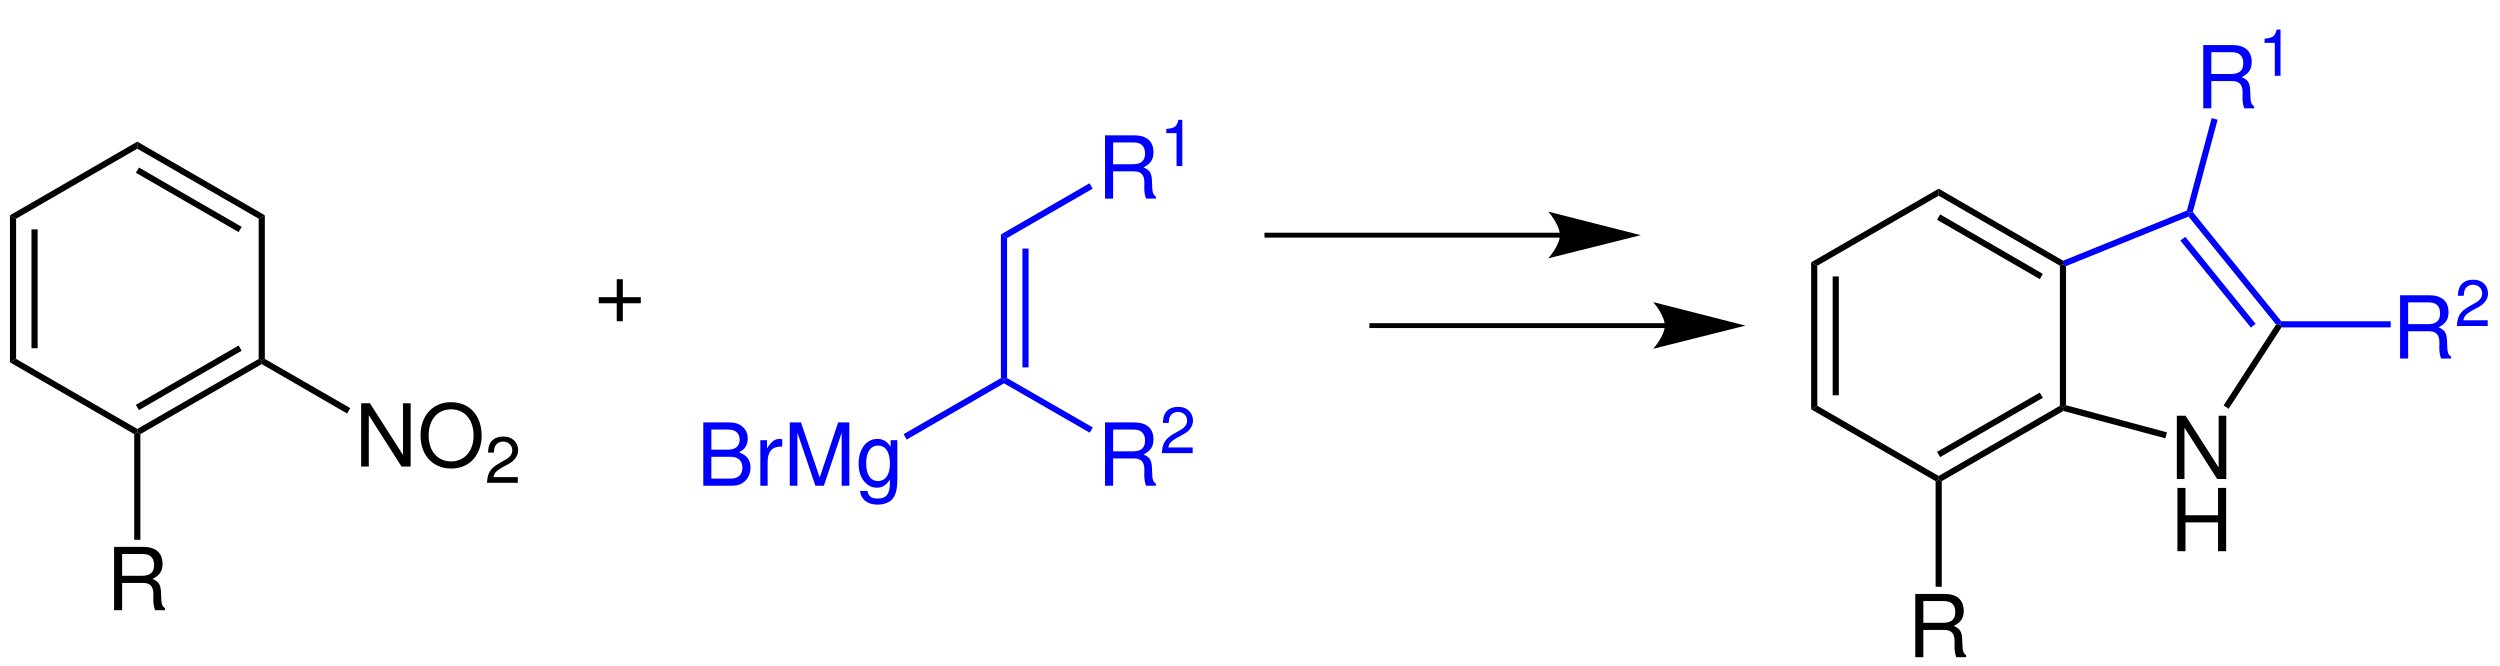 <?xml version="1.0" encoding="UTF-8"?>
<svg width="691pt" version="1.1" xmlns="http://www.w3.org/2000/svg" height="184pt" viewBox="0 0 691 184" xmlns:xlink="http://www.w3.org/1999/xlink">
 <defs>
  <clipPath id="Clip0">
   <path d="M0 0 L691 0 L691 184 L0 184 L0 0 Z" transform="translate(0, 0)"/>
  </clipPath>
 </defs>
 <g id="Hintergrund">
  <g id="Gruppe1" clip-path="url(#Clip0)">
   <path style="fill:#000000; fill-rule:nonzero;stroke:none;" d="M1.7 39.7 L0 40.65 L0 0 L1.7 0.95 L1.7 39.7 Z" transform="translate(2.75, 59.5)"/>
   <path style="fill:#000000; fill-rule:nonzero;stroke:none;" d="M1.7 32.85 L0 32.85 L0 0 L1.7 0 L1.7 32.85 Z" transform="translate(8.7, 63.4)"/>
   <path style="fill:#000000; fill-rule:nonzero;stroke:none;" d="M35.2 19.35 L35.2 20.3 L34.35 20.8 L0 0.95 L1.7 0 L35.2 19.35 Z" transform="translate(2.75, 99.2)"/>
   <path style="fill:#000000; fill-rule:nonzero;stroke:none;" d="M33.55 0 L34.399 0.45 L34.399 1.45 L0.85 20.8 L0 20.3 L0 19.35 L33.55 0 Z" transform="translate(37.95, 99.2)"/>
   <path style="fill:#000000; fill-rule:nonzero;stroke:none;" d="M28.4 0 L29.25 1.45 L0.851 17.85 L0 16.4 L28.4 0 Z" transform="translate(37.55, 95.5)"/>
   <path style="fill:#000000; fill-rule:nonzero;stroke:none;" d="M0 0.95 L1.7 0 L1.7 39.7 L0.85 40.15 L0 39.7 L0 0.95 Z" transform="translate(71.5, 59.5)"/>
   <path style="fill:#000000; fill-rule:nonzero;stroke:none;" d="M0 1.949 L0 0 L35.25 20.35 L33.55 21.3 L0 1.949 Z" transform="translate(37.95, 39.15)"/>
   <path style="fill:#000000; fill-rule:nonzero;stroke:none;" d="M0 1.45 L0.851 0 L29.25 16.4 L28.4 17.851 L0 1.45 Z" transform="translate(37.55, 46.3)"/>
   <path style="fill:#000000; fill-rule:nonzero;stroke:none;" d="M1.7 21.3 L0 20.35 L35.2 0 L35.2 1.949 L1.7 21.3 Z" transform="translate(2.75, 39.15)"/>
   <path style="fill:#000000; fill-rule:evenodd;stroke:none;" d="M11.613 4.965 L6.648 4.965 L6.648 0 L4.969 0 L4.969 4.965 L0 4.965 L0 6.644 L4.969 6.644 L4.969 11.609 L6.648 11.609 L6.648 6.644 L11.613 6.644 L11.613 4.965 Z" transform="translate(165.499, 77.179)"/>
   <path style="fill:#000000; fill-rule:evenodd;stroke:none;" d="M2.23 9.957 L7.992 9.957 C9.98 9.957 10.871 10.918 10.871 13.078 L10.848 14.637 C10.848 15.715 11.039 16.774 11.351 17.492 L14.062 17.492 L14.062 16.942 C13.223 16.363 13.055 15.742 13.004 13.414 C12.98 10.535 12.527 9.672 10.629 8.856 C12.598 7.871 13.391 6.696 13.391 4.68 C13.391 1.656 11.52 0 8.062 0 L0 0 L0 17.492 L2.23 17.492 L2.23 9.957 Z M2.23 7.992 L2.23 1.969 L7.633 1.969 C8.879 1.969 9.598 2.16 10.148 2.641 C10.75 3.145 11.062 3.938 11.062 4.969 C11.062 7.055 10.008 7.992 7.633 7.992 L2.23 7.992 Z" transform="translate(31.53, 151.158)"/>
   <path style="fill:#000000; fill-rule:nonzero;stroke:none;" d="M1.7 29.7 L0 29.7 L0 0.5 L0.851 0 L1.7 0.5 L1.7 29.7 Z" transform="translate(37.1, 119.5)"/>
   <path style="fill:#000000; fill-rule:evenodd;stroke:none;" d="M13.676 0 L11.563 0 L11.563 14.301 L2.422 0 L0 0 L0 17.492 L2.11 17.492 L2.11 3.313 L11.156 17.492 L13.676 17.492 L13.676 0 Z" transform="translate(99.824, 111.458)"/>
   <path style="fill:#000000; fill-rule:evenodd;stroke:none;" d="M8.422 0 C3.41 0 0 3.695 0 9.168 C0 14.66 3.383 18.332 8.45 18.332 C10.582 18.332 12.453 17.684 13.871 16.484 C15.766 14.879 16.895 12.168 16.895 9.312 C16.895 3.672 13.559 0 8.422 0 Z M8.422 1.969 C12.215 1.969 14.66 4.824 14.66 9.262 C14.66 13.488 12.141 16.367 8.45 16.367 C4.703 16.367 2.235 13.488 2.235 9.168 C2.235 4.848 4.703 1.969 8.422 1.969 Z" transform="translate(116.237, 111.169)"/>
   <path style="fill:#000000; fill-rule:evenodd;stroke:none;" d="M8.512 11.215 L1.785 11.215 C1.95 10.172 2.524 9.504 4.094 8.582 L5.899 7.609 C7.684 6.637 8.602 5.32 8.602 3.75 C8.602 2.688 8.168 1.695 7.41 0.992 C6.653 0.324 5.735 0 4.508 0 C2.887 0 1.676 0.559 0.973 1.66 C0.524 2.344 0.325 3.137 0.289 4.438 L1.875 4.438 C1.93 3.57 2.039 3.047 2.254 2.633 C2.668 1.856 3.5 1.387 4.453 1.387 C5.899 1.387 6.981 2.414 6.981 3.785 C6.981 4.797 6.383 5.66 5.246 6.313 L3.59 7.25 C0.918 8.766 0.145 9.973 0 12.785 L8.512 12.785 L8.512 11.215 Z" transform="translate(134.612, 120.665)"/>
   <path style="fill:#000000; fill-rule:nonzero;stroke:none;" d="M24.45 13.6 L23.601 15.1 L0 1.45 L0 0.45 L0.851 0 L24.45 13.6 Z" transform="translate(72.35, 99.2)"/>
   <path style="fill:#0000ff; fill-rule:nonzero;stroke:none;" d="M0 0 L1.7 1 L1.7 39.7 L0.85 40.15 L0 39.7 L0 0 Z" transform="translate(276.65, 64.8)"/>
   <path style="fill:#0000ff; fill-rule:nonzero;stroke:none;" d="M0 0 L1.7 0 L1.7 32.85 L0 32.85 L0 0 Z" transform="translate(282.6, 68.7)"/>
   <path style="fill:#0000ff; fill-rule:evenodd;stroke:none;" d="M0 17.492 L7.894 17.492 C9.551 17.492 10.773 17.035 11.711 16.027 C12.574 15.117 13.054 13.867 13.054 12.5 C13.054 10.39 12.093 9.117 9.863 8.254 C11.468 7.512 12.285 6.238 12.285 4.441 C12.285 3.144 11.804 2.039 10.894 1.222 C9.957 0.383 8.781 0 7.101 0 L0 0 L0 17.492 Z M2.23 7.535 L2.23 1.969 L6.551 1.969 C7.801 1.969 8.496 2.137 9.093 2.594 C9.718 3.07 10.054 3.793 10.054 4.75 C10.054 5.711 9.718 6.43 9.093 6.91 C8.496 7.367 7.801 7.535 6.551 7.535 L2.23 7.535 Z M2.23 15.523 L2.23 9.504 L7.679 9.504 C9.644 9.504 10.82 10.629 10.82 12.527 C10.82 14.398 9.644 15.523 7.679 15.523 L2.23 15.523 Z" transform="translate(194.387, 116.758)"/>
   <path style="fill:#0000ff; fill-rule:evenodd;stroke:none;" d="M0 0.36 L0 12.934 L2.016 12.934 L2.016 6.407 C2.039 3.383 3.285 2.039 6.047 2.114 L6.047 0.075 C5.711 0.024 5.52 0 5.278 0 C3.981 0 3 0.77 1.848 2.641 L1.848 0.36 L0 0.36 Z" transform="translate(210.156, 121.316)"/>
   <path style="fill:#0000ff; fill-rule:evenodd;stroke:none;" d="M9.43 17.492 L14.348 2.832 L14.348 17.492 L16.457 17.492 L16.457 0 L13.363 0 L8.277 15.238 L3.094 0 L0 0 L0 17.492 L2.109 17.492 L2.109 2.832 L7.078 17.492 L9.43 17.492 Z" transform="translate(218.292, 116.758)"/>
   <path style="fill:#0000ff; fill-rule:evenodd;stroke:none;" d="M8.856 0.36 L8.856 2.184 C7.848 0.672 6.742 0 5.16 0 C2.114 0 0 2.832 0 6.864 C0 8.977 0.504 10.512 1.582 11.782 C2.52 12.887 3.719 13.485 5.016 13.485 C6.528 13.485 7.606 12.813 8.66 11.231 L8.66 11.879 C8.66 15.239 7.727 16.485 5.231 16.485 C3.528 16.485 2.641 15.813 2.449 14.375 L0.407 14.375 C0.602 16.7 2.449 18.164 5.184 18.164 C7.032 18.164 8.567 17.563 9.383 16.559 C10.34 15.383 10.699 13.821 10.699 10.872 L10.699 0.36 L8.856 0.36 Z M5.352 1.848 C7.461 1.848 8.66 3.625 8.66 6.817 C8.66 9.864 7.438 11.637 5.352 11.637 C3.285 11.637 2.086 9.84 2.086 6.743 C2.086 3.672 3.285 1.848 5.352 1.848 Z" transform="translate(237.322, 121.316)"/>
   <path style="fill:#0000ff; fill-rule:nonzero;stroke:none;" d="M0.85 17 L0 15.5 L26.9 0 L27.75 0.45 L27.75 1.45 L0.85 17 Z" transform="translate(249.75, 104.5)"/>
   <path style="fill:#0000ff; fill-rule:evenodd;stroke:none;" d="M2.23 9.957 L7.992 9.957 C9.98 9.957 10.871 10.918 10.871 13.078 L10.847 14.637 C10.847 15.715 11.039 16.773 11.351 17.492 L14.062 17.492 L14.062 16.941 C13.222 16.363 13.054 15.742 13.004 13.414 C12.98 10.535 12.527 9.672 10.629 8.855 C12.597 7.871 13.39 6.695 13.39 4.68 C13.39 1.656 11.519 0 8.062 0 L0 0 L0 17.492 L2.23 17.492 L2.23 9.957 Z M2.23 7.992 L2.23 1.969 L7.632 1.969 C8.879 1.969 9.597 2.16 10.148 2.64 C10.75 3.144 11.062 3.937 11.062 4.969 C11.062 7.055 10.007 7.992 7.632 7.992 L2.23 7.992 Z" transform="translate(305.431, 116.758)"/>
   <path style="fill:#0000ff; fill-rule:evenodd;stroke:none;" d="M8.511 11.215 L1.785 11.215 C1.949 10.172 2.523 9.504 4.093 8.582 L5.898 7.609 C7.683 6.637 8.601 5.32 8.601 3.75 C8.601 2.687 8.168 1.695 7.41 0.992 C6.652 0.324 5.734 0 4.507 0 C2.886 0 1.675 0.558 0.972 1.66 C0.523 2.344 0.324 3.137 0.289 4.437 L1.875 4.437 C1.929 3.57 2.039 3.047 2.254 2.633 C2.668 1.855 3.5 1.387 4.453 1.387 C5.898 1.387 6.98 2.414 6.98 3.785 C6.98 4.797 6.382 5.66 5.246 6.312 L3.589 7.25 C0.918 8.765 0.144 9.973 0 12.785 L8.511 12.785 L8.511 11.215 Z" transform="translate(321.141, 112.465)"/>
   <path style="fill:#0000ff; fill-rule:nonzero;stroke:none;" d="M24.55 13.65 L23.7 15.1 L0 1.45 L0 0.45 L0.85 0 L24.55 13.65 Z" transform="translate(277.5, 104.5)"/>
   <path style="fill:#0000ff; fill-rule:evenodd;stroke:none;" d="M2.23 9.957 L7.992 9.957 C9.98 9.957 10.871 10.918 10.871 13.078 L10.847 14.637 C10.847 15.715 11.039 16.773 11.351 17.492 L14.062 17.492 L14.062 16.941 C13.222 16.363 13.054 15.742 13.004 13.414 C12.98 10.535 12.527 9.672 10.629 8.855 C12.597 7.871 13.39 6.695 13.39 4.68 C13.39 1.656 11.519 0 8.062 0 L0 0 L0 17.492 L2.23 17.492 L2.23 9.957 Z M2.23 7.992 L2.23 1.969 L7.632 1.969 C8.879 1.969 9.597 2.16 10.148 2.641 C10.75 3.144 11.062 3.938 11.062 4.969 C11.062 7.055 10.007 7.992 7.632 7.992 L2.23 7.992 Z" transform="translate(305.431, 37.408)"/>
   <path style="fill:#0000ff; fill-rule:evenodd;stroke:none;" d="M2.832 3.68 L2.832 12.785 L4.418 12.785 L4.418 0 L3.371 0 C2.813 1.965 2.453 2.234 0 2.543 L0 3.68 L2.832 3.68 Z" transform="translate(322.367, 33.115)"/>
   <path style="fill:#0000ff; fill-rule:nonzero;stroke:none;" d="M24.5 0 L25.35 1.5 L1.7 15.149 L0 14.149 L24.5 0 Z" transform="translate(276.65, 50.65)"/>
   <path style="fill:none;stroke:#000000; stroke-width:1.35; stroke-linecap:butt; stroke-linejoin:miter; stroke-dasharray:none;" d="M81.7 0 L0 0 " transform="translate(349.5, 65)"/>
   <path style="fill:#000000; fill-rule:nonzero;stroke:none;" d="M25.55 6.5 L0 0 C0 0 3.2 3.65 3.2 6.5 C3.2 9.3 0 12.9 0 12.9 L25.55 6.5 L25.55 6.5 " transform="translate(427.95, 58.5)"/>
   <path style="fill:none;stroke:#000000; stroke-width:1.35; stroke-linecap:butt; stroke-linejoin:miter; stroke-dasharray:none;" d="M81.7 0 L0 0 " transform="translate(378.5, 90)"/>
   <path style="fill:#000000; fill-rule:nonzero;stroke:none;" d="M25.5 6.5 L0 0 C0 0 3.2 3.65 3.2 6.5 C3.2 9.3 0 12.9 0 12.9 L25.5 6.5 L25.5 6.5 " transform="translate(456.95, 83.5)"/>
   <path style="fill:#000000; fill-rule:nonzero;stroke:none;" d="M1.7 39.65 L0 40.65 L0 0 L1.7 0.95 L1.7 39.65 Z" transform="translate(500.6, 72.5)"/>
   <path style="fill:#000000; fill-rule:nonzero;stroke:none;" d="M1.7 32.85 L0 32.85 L0 0 L1.7 0 L1.7 32.85 Z" transform="translate(506.55, 76.4)"/>
   <path style="fill:#000000; fill-rule:nonzero;stroke:none;" d="M35.25 19.4 L35.25 20.35 L34.4 20.85 L0 1 L1.7 0 L35.25 19.4 Z" transform="translate(500.6, 112.15)"/>
   <path style="fill:#000000; fill-rule:nonzero;stroke:none;" d="M33.5 0 L34.35 0.5 L34.45 1.45 L0.85 20.85 L0 20.35 L0 19.4 L33.5 0 Z" transform="translate(535.85, 112.15)"/>
   <path style="fill:#000000; fill-rule:nonzero;stroke:none;" d="M28.4 0 L29.25 1.45 L0.85 17.85 L0 16.4 L28.4 0 Z" transform="translate(535.4, 108.5)"/>
   <path style="fill:#000000; fill-rule:nonzero;stroke:none;" d="M0 0.45 L0.85 0 L1.7 0.55 L1.7 39 L0.85 39.65 L0 39.15 L0 0.45 Z" transform="translate(569.35, 73)"/>
   <path style="fill:#000000; fill-rule:nonzero;stroke:none;" d="M0 1.949 L0 0 L34.4 19.899 L34.35 20.85 L33.5 21.3 L0 1.949 Z" transform="translate(535.85, 52.15)"/>
   <path style="fill:#000000; fill-rule:nonzero;stroke:none;" d="M0 1.5 L0.85 0 L29.25 16.45 L28.4 17.9 L0 1.5 Z" transform="translate(535.4, 59.25)"/>
   <path style="fill:#000000; fill-rule:nonzero;stroke:none;" d="M1.7 21.3 L0 20.35 L35.25 0 L35.25 1.949 L1.7 21.3 Z" transform="translate(500.6, 52.15)"/>
   <path style="fill:#000000; fill-rule:evenodd;stroke:none;" d="M2.23 9.957 L7.992 9.957 C9.98 9.957 10.871 10.918 10.871 13.078 L10.848 14.637 C10.848 15.715 11.039 16.774 11.351 17.492 L14.062 17.492 L14.062 16.942 C13.223 16.363 13.055 15.742 13.004 13.414 C12.98 10.535 12.527 9.672 10.629 8.856 C12.598 7.871 13.39 6.696 13.39 4.68 C13.39 1.656 11.519 0 8.062 0 L0 0 L0 17.492 L2.23 17.492 L2.23 9.957 Z M2.23 7.992 L2.23 1.969 L7.633 1.969 C8.879 1.969 9.598 2.16 10.148 2.641 C10.75 3.145 11.062 3.938 11.062 4.969 C11.062 7.055 10.008 7.992 7.633 7.992 L2.23 7.992 Z" transform="translate(529.381, 164.158)"/>
   <path style="fill:#000000; fill-rule:nonzero;stroke:none;" d="M1.7 29.7 L0 29.7 L0 0.5 L0.85 0 L1.7 0.5 L1.7 29.7 Z" transform="translate(535, 132.5)"/>
   <path style="fill:#000000; fill-rule:evenodd;stroke:none;" d="M13.676 0 L11.562 0 L11.562 14.301 L2.422 0 L0 0 L0 17.492 L2.109 17.492 L2.109 3.313 L11.156 17.492 L13.676 17.492 L13.676 0 Z" transform="translate(601.674, 114.908)"/>
   <path style="fill:#000000; fill-rule:evenodd;stroke:none;" d="M11.226 9.528 L11.226 17.493 L13.461 17.493 L13.461 0 L11.226 0 L11.226 7.559 L2.23 7.559 L2.23 0 L0 0 L0 17.493 L2.23 17.493 L2.23 9.528 L11.226 9.528 Z" transform="translate(601.842, 134.857)"/>
   <path style="fill:#000000; fill-rule:nonzero;stroke:none;" d="M28.75 7.5 L28.3 9.15 L0.1 1.6 L0 0.65 L0.85 0 L28.75 7.5 Z" transform="translate(570.2, 112)"/>
   <path style="fill:#000000; fill-rule:nonzero;stroke:none;" d="M14.5 0.05 L15.55 0 L16 0.85 L1.4 23.35 L0 22.4 L14.5 0.05 Z" transform="translate(614.6, 89.65)"/>
   <path style="fill:#0000ff; fill-rule:nonzero;stroke:none;" d="M0 1.25 L0.25 0.2 L1.2 0 L25.65 30.2 L25.25 31.051 L24.2 31.101 L0 1.25 Z" transform="translate(604.9, 58.6)"/>
   <path style="fill:#0000ff; fill-rule:nonzero;stroke:none;" d="M0 1.05 L1.35 0 L20.8 24.05 L19.5 25.1 L0 1.05 Z" transform="translate(602.65, 65.45)"/>
   <path style="fill:#0000ff; fill-rule:nonzero;stroke:none;" d="M0.85 15.35 L0 14.8 L0.05 13.85 L34.25 0 L34.95 0.6 L34.7 1.649 L0.85 15.35 Z" transform="translate(570.2, 58.2)"/>
   <path style="fill:#0000ff; fill-rule:evenodd;stroke:none;" d="M2.23 9.957 L7.992 9.957 C9.98 9.957 10.871 10.918 10.871 13.078 L10.848 14.637 C10.848 15.715 11.039 16.773 11.351 17.492 L14.062 17.492 L14.062 16.941 C13.223 16.363 13.055 15.742 13.004 13.414 C12.98 10.535 12.527 9.672 10.629 8.855 C12.598 7.871 13.39 6.695 13.39 4.68 C13.39 1.656 11.519 0 8.062 0 L0 0 L0 17.492 L2.23 17.492 L2.23 9.957 Z M2.23 7.992 L2.23 1.969 L7.633 1.969 C8.879 1.969 9.598 2.16 10.148 2.641 C10.75 3.145 11.062 3.938 11.062 4.969 C11.062 7.055 10.008 7.992 7.633 7.992 L2.23 7.992 Z" transform="translate(663.381, 81.607)"/>
   <path style="fill:#0000ff; fill-rule:evenodd;stroke:none;" d="M8.512 11.215 L1.785 11.215 C1.949 10.172 2.523 9.504 4.094 8.582 L5.898 7.609 C7.683 6.637 8.601 5.32 8.601 3.75 C8.601 2.688 8.168 1.695 7.41 0.992 C6.652 0.324 5.734 0 4.508 0 C2.887 0 1.676 0.558 0.972 1.66 C0.523 2.344 0.324 3.137 0.289 4.438 L1.875 4.438 C1.93 3.57 2.039 3.047 2.254 2.633 C2.668 1.855 3.5 1.387 4.453 1.387 C5.898 1.387 6.98 2.414 6.98 3.785 C6.98 4.797 6.383 5.66 5.246 6.312 L3.59 7.25 C0.918 8.766 0.144 9.973 0 12.785 L8.512 12.785 L8.512 11.215 Z" transform="translate(679.091, 77.314)"/>
   <path style="fill:#0000ff; fill-rule:nonzero;stroke:none;" d="M30.65 0 L30.65 1.7 L0.45 1.7 L0 0.851 L0.4 0 L30.65 0 Z" transform="translate(630.15, 88.8)"/>
   <path style="fill:#0000ff; fill-rule:evenodd;stroke:none;" d="M2.231 9.957 L7.993 9.957 C9.981 9.957 10.872 10.918 10.872 13.078 L10.848 14.637 C10.848 15.715 11.04 16.773 11.352 17.492 L14.063 17.492 L14.063 16.941 C13.223 16.363 13.055 15.742 13.004 13.414 C12.981 10.535 12.528 9.672 10.629 8.855 C12.598 7.871 13.391 6.695 13.391 4.68 C13.391 1.656 11.52 0 8.063 0 L0 0 L0 17.492 L2.231 17.492 L2.231 9.957 Z M2.231 7.992 L2.231 1.969 L7.633 1.969 C8.879 1.969 9.598 2.16 10.149 2.641 C10.75 3.144 11.063 3.938 11.063 4.969 C11.063 7.055 10.008 7.992 7.633 7.992 L2.231 7.992 Z" transform="translate(608.98, 12.458)"/>
   <path style="fill:#0000ff; fill-rule:evenodd;stroke:none;" d="M2.832 3.68 L2.832 12.785 L4.418 12.785 L4.418 0 L3.371 0 C2.812 1.965 2.453 2.234 0 2.543 L0 3.68 L2.832 3.68 Z" transform="translate(625.917, 8.165)"/>
   <path style="fill:#0000ff; fill-rule:nonzero;stroke:none;" d="M6.85 0 L8.5 0.449 L1.65 25.949 L0.7 26.149 L0 25.55 L6.85 0 Z" transform="translate(604.45, 32.65)"/>
  </g>
 </g>
</svg>
